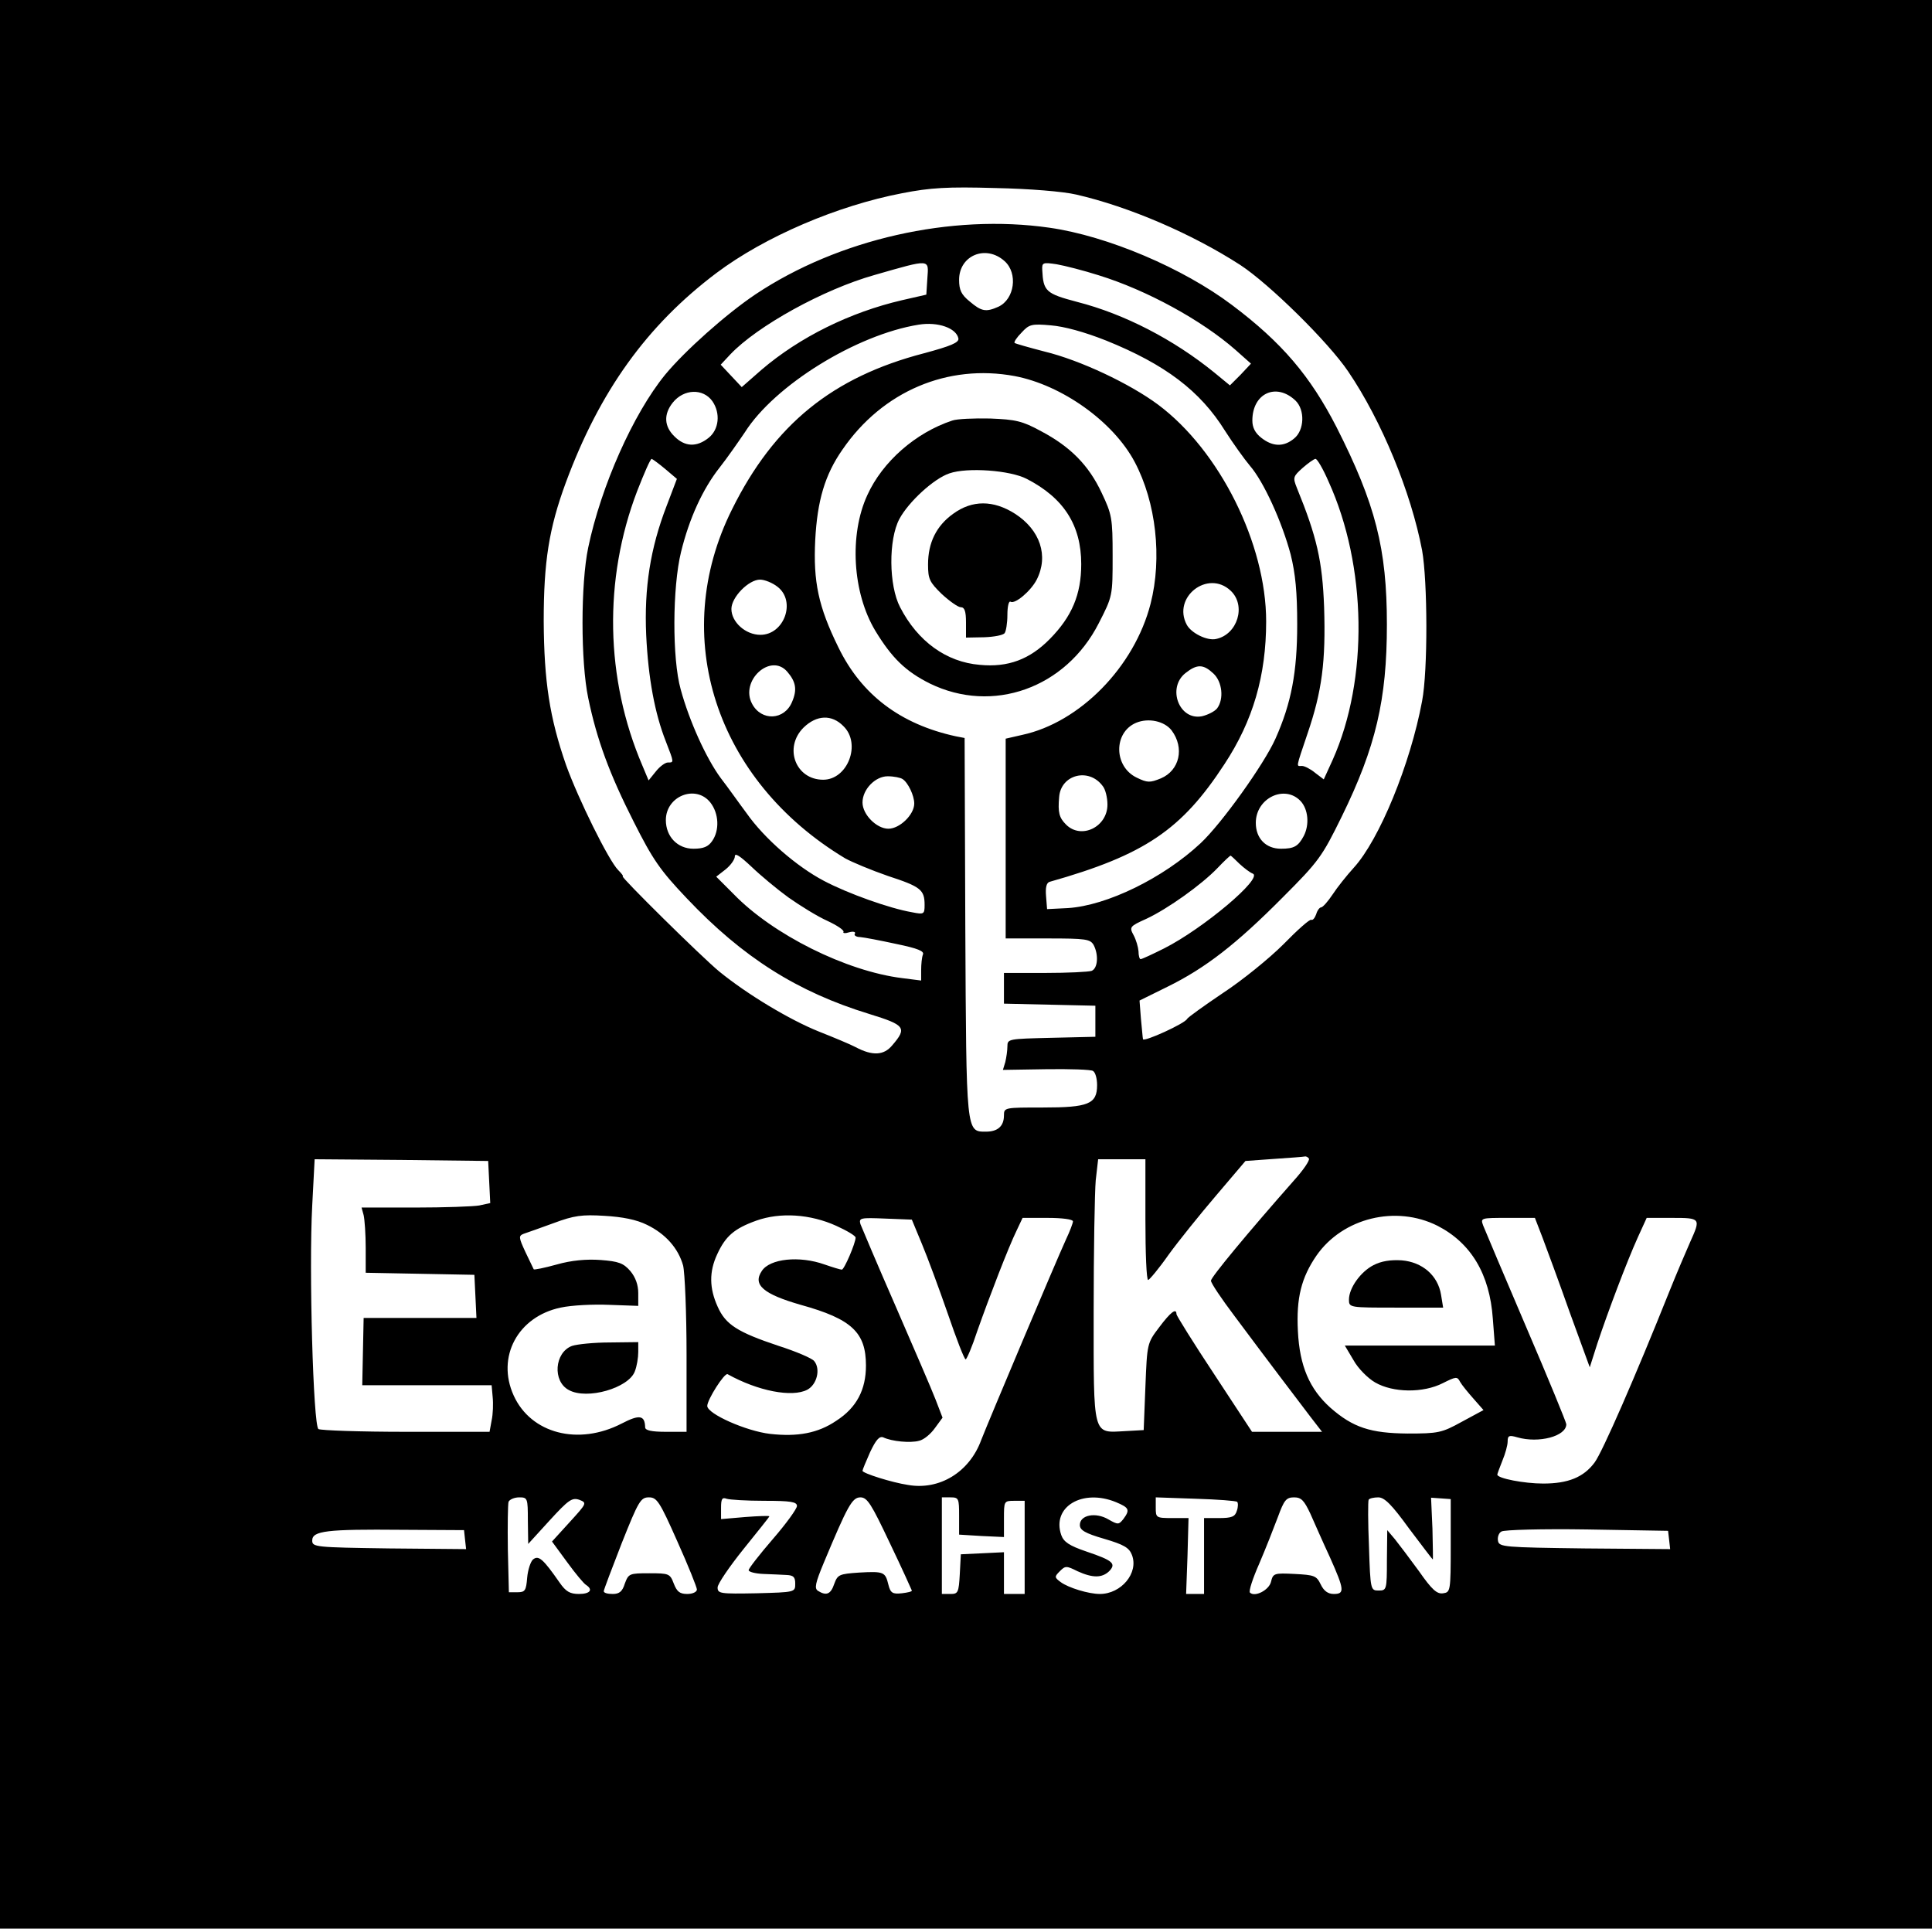 <?xml version="1.0" encoding="UTF-8" standalone="no"?> <svg xmlns="http://www.w3.org/2000/svg" version="1.0" width="560pt" height="559pt" viewBox="0 0 560 559" preserveAspectRatio="xMidYMid meet"><g transform="translate(0,559) scale(0.1,-0.1)" fill="#000000" stroke="none"><path d="M0 2795 l0 -2795 2800 0 2800 0 0 2795 0 2795 -2800 0 -2800 0 0 -2795z m3120 2231 c152 -35 334 -113 475 -204 84 -55 255 -223 313 -309 97 -143 182 -350 214 -518 16 -89 17 -349 0 -437 -34 -183 -124 -402 -198 -483 -20 -22 -48 -57 -61 -77 -14 -21 -29 -38 -34 -38 -4 0 -11 -9 -14 -20 -4 -11 -10 -18 -14 -16 -4 3 -40 -29 -81 -71 -41 -41 -120 -105 -175 -141 -55 -37 -102 -71 -104 -75 -5 -13 -126 -68 -128 -59 -1 4 -3 31 -6 60 l-4 52 81 40 c110 54 200 124 333 258 106 106 115 119 172 235 99 202 131 339 131 557 0 220 -33 349 -146 572 -76 148 -158 245 -303 354 -142 107 -361 200 -529 224 -285 41 -612 -33 -852 -193 -85 -57 -205 -164 -262 -233 -93 -114 -186 -324 -223 -501 -22 -105 -22 -331 0 -436 25 -121 62 -221 132 -359 55 -109 76 -140 154 -222 162 -171 320 -271 529 -335 104 -32 110 -40 66 -91 -24 -29 -57 -31 -106 -5 -15 8 -63 28 -106 45 -85 34 -208 108 -289 174 -51 42 -288 276 -280 276 3 0 -3 8 -13 18 -28 28 -116 207 -151 304 -48 138 -64 243 -65 418 0 171 15 268 64 401 98 265 235 456 437 608 140 105 350 195 538 231 82 16 131 19 270 15 99 -2 197 -10 235 -19z m-208 -193 c39 -35 29 -110 -18 -132 -36 -16 -49 -14 -83 15 -25 20 -31 34 -31 63 0 71 78 103 132 54z m-224 -50 l-3 -47 -70 -16 c-151 -35 -297 -107 -408 -202 l-57 -50 -31 33 -30 32 28 30 c78 82 269 188 418 230 164 47 157 47 153 -10z m497 9 c139 -43 298 -130 396 -216 l45 -40 -30 -32 -31 -31 -45 37 c-118 96 -261 170 -398 205 -91 24 -98 31 -101 93 -1 21 2 22 42 16 23 -4 78 -18 122 -32z m-407 -183 c2 -12 -22 -22 -100 -43 -265 -69 -434 -206 -556 -452 -184 -368 -48 -786 328 -1012 20 -11 75 -34 124 -51 95 -31 106 -40 106 -84 0 -27 -2 -28 -37 -21 -64 11 -185 54 -255 91 -78 41 -172 122 -224 196 -21 28 -54 75 -75 102 -42 57 -91 165 -116 257 -25 89 -24 296 1 398 24 98 63 183 112 245 22 28 54 74 73 102 86 136 323 283 504 312 56 9 109 -10 115 -40z m428 -6 c171 -69 273 -146 345 -262 23 -36 56 -82 72 -101 40 -46 93 -163 118 -257 14 -56 19 -110 19 -203 0 -138 -17 -228 -63 -331 -33 -74 -156 -246 -217 -303 -108 -101 -272 -181 -385 -188 l-60 -3 -3 38 c-2 24 1 38 10 41 276 78 383 151 507 341 83 126 121 257 121 414 0 225 -135 495 -313 628 -82 61 -226 129 -329 154 -46 12 -85 23 -87 25 -3 2 6 16 20 30 22 24 29 26 85 21 38 -3 97 -19 160 -44z m-265 -103 c137 -26 286 -132 348 -249 62 -117 80 -278 46 -411 -47 -183 -205 -344 -372 -380 l-48 -11 0 -289 0 -290 122 0 c111 0 123 -2 133 -19 15 -29 12 -68 -6 -75 -9 -3 -69 -6 -135 -6 l-119 0 0 -45 0 -44 133 -3 132 -3 0 -45 0 -45 -127 -3 c-125 -3 -128 -3 -128 -25 0 -12 -3 -32 -6 -45 l-7 -23 125 2 c69 1 130 -1 136 -5 7 -4 12 -22 12 -41 0 -55 -25 -65 -157 -65 -111 0 -113 0 -113 -23 0 -31 -18 -47 -52 -47 -58 0 -57 -7 -60 593 l-2 548 -26 5 c-160 35 -273 120 -340 258 -58 118 -73 190 -67 311 6 114 28 189 79 262 116 169 305 249 499 213z m-876 -73 c24 -35 19 -82 -11 -106 -35 -28 -69 -26 -99 4 -30 29 -32 64 -5 98 32 40 88 42 115 4z m1690 2 c28 -27 26 -86 -4 -110 -30 -25 -62 -24 -95 2 -18 14 -26 30 -26 50 0 79 69 111 125 58z m-1826 -199 l33 -28 -30 -79 c-47 -122 -65 -237 -59 -373 6 -126 25 -228 57 -309 24 -62 24 -61 6 -61 -8 0 -24 -12 -35 -26 l-21 -26 -18 43 c-108 252 -113 540 -15 796 20 51 38 93 42 93 3 -1 21 -14 40 -30z m1922 -36 c111 -244 116 -573 12 -806 l-26 -57 -25 19 c-13 11 -31 20 -38 20 -17 0 -19 -10 16 94 42 123 53 209 48 366 -5 134 -21 204 -79 346 -12 30 -11 33 17 58 16 14 33 26 37 26 5 0 22 -29 38 -66z m-1597 -305 c54 -42 19 -139 -50 -139 -43 0 -84 37 -84 75 0 34 50 85 83 85 13 0 36 -9 51 -21z m1313 -11 c46 -43 20 -127 -42 -140 -26 -6 -72 17 -85 41 -43 80 61 161 127 99z m-1285 -235 c25 -29 29 -52 14 -87 -22 -54 -89 -57 -116 -6 -36 67 54 149 102 93z m1235 -5 c26 -24 31 -74 11 -101 -7 -9 -27 -19 -44 -23 -66 -13 -102 82 -48 125 34 27 52 26 81 -1z m-1072 -153 c52 -51 12 -155 -59 -155 -80 0 -115 93 -57 151 38 37 82 39 116 4z m951 -12 c38 -51 23 -116 -31 -139 -32 -13 -39 -13 -70 2 -67 32 -68 131 -2 159 36 15 82 5 103 -22z m-200 -161 c8 -9 14 -34 14 -54 0 -65 -76 -102 -120 -58 -20 20 -24 35 -20 80 5 65 86 86 126 32z m-580 20 c16 -10 34 -48 34 -71 0 -32 -42 -73 -75 -73 -34 0 -75 41 -75 76 0 38 37 76 73 76 18 0 37 -4 43 -8z m-557 -68 c25 -32 27 -81 5 -112 -11 -16 -25 -22 -54 -22 -46 0 -80 35 -80 83 0 70 87 104 129 51z m1711 4 c22 -24 26 -68 9 -101 -16 -30 -28 -37 -66 -37 -44 0 -73 30 -73 75 0 72 84 112 130 63z m-1485 -279 c34 -24 84 -55 113 -68 28 -13 49 -27 47 -32 -3 -4 5 -5 17 -1 11 3 19 1 16 -4 -4 -5 4 -10 15 -10 12 -1 59 -10 105 -20 63 -13 82 -21 77 -31 -3 -8 -5 -28 -5 -45 l0 -30 -55 7 c-162 20 -375 126 -489 244 l-50 50 27 21 c15 12 27 29 27 38 0 11 15 1 48 -30 26 -25 74 -65 107 -89z m1308 97 c13 -12 30 -25 38 -28 32 -12 -144 -160 -257 -217 -34 -17 -64 -31 -68 -31 -3 0 -6 10 -6 23 -1 12 -7 33 -14 46 -13 24 -12 26 37 48 62 29 160 99 206 147 19 20 36 36 38 36 1 0 13 -11 26 -24z m201 -854 c3 -5 -16 -33 -43 -63 -135 -153 -241 -281 -241 -291 0 -7 31 -53 68 -102 96 -129 182 -242 220 -292 l34 -44 -101 0 -102 0 -109 166 c-61 92 -110 171 -110 175 0 19 -17 6 -50 -38 -35 -46 -35 -47 -40 -172 l-5 -126 -54 -3 c-95 -5 -91 -20 -91 348 0 174 3 345 6 379 l7 61 68 0 69 0 0 -175 c0 -96 3 -175 8 -175 4 1 31 33 59 73 29 40 91 117 138 172 l85 100 83 6 c45 3 85 6 89 7 4 1 9 -2 12 -6z m-2376 -68 l3 -61 -32 -7 c-17 -3 -101 -6 -186 -6 l-155 0 6 -22 c3 -13 6 -56 6 -95 l0 -72 158 -3 157 -3 3 -62 3 -63 -164 0 -163 0 -2 -97 -2 -98 188 0 187 0 3 -34 c2 -19 1 -50 -3 -68 l-6 -33 -242 0 c-133 0 -247 4 -254 8 -15 10 -28 463 -18 648 l7 134 252 -2 251 -3 3 -61z m457 -124 c54 -26 91 -68 105 -118 5 -20 10 -137 10 -259 l0 -223 -60 0 c-41 0 -60 4 -60 13 -1 35 -16 38 -68 11 -126 -65 -263 -29 -313 81 -51 112 12 229 136 255 32 7 95 10 141 8 l84 -3 0 37 c0 24 -8 46 -23 64 -20 23 -34 28 -86 32 -41 3 -85 -1 -127 -13 -36 -10 -66 -16 -67 -14 -1 2 -12 25 -24 50 -20 43 -20 47 -5 53 9 3 49 17 87 31 59 22 82 25 147 21 52 -3 93 -11 123 -26z m549 -3 c31 -14 56 -29 56 -34 0 -16 -33 -93 -40 -93 -4 0 -27 7 -50 15 -73 26 -159 17 -182 -19 -27 -40 5 -67 113 -98 148 -41 189 -80 189 -176 0 -70 -27 -122 -86 -160 -53 -36 -112 -47 -192 -38 -69 8 -182 58 -182 81 0 18 50 97 59 92 88 -49 187 -68 231 -45 28 15 39 60 20 83 -6 8 -53 28 -103 44 -120 40 -154 62 -177 114 -24 53 -25 101 -1 152 24 52 49 74 113 97 70 25 157 19 232 -15z m1743 0 c97 -50 151 -140 160 -269 l6 -78 -218 0 -217 0 25 -42 c13 -24 42 -53 63 -65 52 -30 139 -31 196 -2 38 19 42 20 50 4 5 -9 23 -31 39 -49 l29 -33 -63 -34 c-58 -32 -68 -34 -157 -34 -107 1 -158 17 -224 75 -60 54 -89 120 -94 222 -5 96 10 155 54 219 76 109 230 147 351 86z m-1495 -52 c16 -38 50 -130 75 -202 25 -73 48 -133 52 -133 3 0 19 37 34 83 35 99 90 242 114 291 l17 36 73 0 c41 0 73 -4 73 -10 0 -5 -9 -29 -20 -52 -31 -68 -225 -528 -246 -582 -34 -93 -121 -146 -212 -130 -47 7 -132 34 -132 41 0 3 10 27 22 54 17 36 27 47 38 43 25 -12 79 -17 104 -10 14 3 34 20 46 37 l22 30 -20 52 c-11 29 -64 151 -116 271 -53 121 -98 228 -102 238 -5 18 0 19 72 16 l77 -3 29 -70z m1799 18 c12 -32 48 -129 79 -217 l58 -159 22 69 c31 93 85 236 117 307 l26 57 73 0 c84 0 84 -1 53 -70 -11 -25 -39 -90 -61 -145 -98 -245 -193 -463 -216 -494 -32 -43 -77 -61 -149 -61 -55 0 -133 15 -133 26 0 2 7 21 15 41 8 19 15 44 15 55 0 17 4 19 28 12 62 -18 142 3 142 38 0 5 -52 132 -116 281 -64 150 -120 282 -125 295 -8 22 -7 22 71 22 l79 0 22 -57z m-2941 -820 l1 -68 62 68 c55 60 65 67 86 60 23 -9 22 -10 -28 -65 l-51 -56 44 -60 c24 -33 49 -63 55 -66 21 -14 11 -26 -21 -26 -26 0 -38 7 -56 33 -48 69 -61 80 -77 67 -7 -6 -15 -30 -17 -53 -3 -37 -6 -42 -28 -42 l-25 0 -3 124 c-1 69 0 131 2 138 3 7 17 13 31 13 24 0 25 -2 25 -67z m433 -60 c32 -71 57 -134 57 -140 0 -7 -12 -13 -28 -13 -22 0 -30 7 -39 30 -11 29 -14 30 -71 30 -58 0 -60 -1 -71 -30 -7 -23 -16 -30 -35 -30 -15 0 -26 3 -26 8 0 4 24 67 52 139 49 123 55 133 79 133 23 0 31 -12 82 -127z m253 117 c76 0 94 -3 94 -15 0 -8 -31 -51 -70 -96 -38 -44 -70 -85 -70 -90 0 -5 19 -10 43 -11 23 -1 53 -2 67 -3 20 -1 25 -6 25 -25 0 -25 0 -25 -112 -28 -106 -2 -113 -1 -113 17 0 10 34 60 75 111 41 51 75 93 75 95 0 2 -31 1 -70 -2 l-70 -6 0 33 c0 25 3 31 16 26 9 -3 58 -6 110 -6z m363 -122 c35 -73 63 -135 64 -138 1 -3 -12 -6 -29 -8 -27 -3 -33 1 -39 25 -9 37 -13 39 -85 35 -58 -4 -62 -6 -72 -33 -10 -30 -23 -35 -47 -20 -11 7 -8 22 17 82 69 165 82 189 106 189 20 0 32 -20 85 -132z m201 78 l0 -54 65 -4 65 -3 0 53 c0 51 0 52 30 52 l30 0 0 -135 0 -135 -30 0 -30 0 0 60 0 61 -62 -3 -63 -3 -3 -57 c-3 -54 -5 -58 -27 -58 l-25 0 0 140 0 140 25 0 c24 0 25 -3 25 -54z m455 40 c38 -16 41 -22 21 -49 -13 -16 -15 -17 -43 -1 -37 22 -83 13 -83 -16 0 -15 15 -24 70 -40 58 -17 73 -26 81 -47 20 -52 -31 -113 -93 -113 -33 0 -91 18 -113 34 -19 14 -19 16 -3 32 16 16 19 16 51 0 44 -20 71 -20 92 0 21 22 11 31 -66 57 -50 17 -66 28 -73 48 -28 82 62 135 159 95z m351 1 c3 -3 3 -15 -1 -26 -5 -17 -15 -21 -51 -21 l-44 0 0 -110 0 -110 -26 0 -26 0 4 110 3 110 -47 0 c-47 0 -48 1 -48 30 l0 30 115 -4 c64 -2 118 -6 121 -9z m212 -34 c12 -27 37 -84 57 -127 42 -94 43 -106 11 -106 -17 0 -29 9 -38 28 -12 25 -19 27 -75 30 -60 3 -63 2 -69 -23 -6 -24 -47 -45 -61 -31 -4 4 8 41 27 84 18 42 42 103 54 135 18 49 24 57 47 57 21 0 29 -9 47 -47z m286 -43 c37 -49 68 -90 69 -90 1 0 0 40 -1 89 l-4 90 29 -2 28 -2 0 -135 c0 -132 -1 -135 -22 -138 -18 -3 -33 11 -70 64 -27 37 -58 78 -70 93 l-22 26 -1 -87 c0 -86 -1 -88 -24 -88 -23 0 -24 1 -28 128 -3 70 -3 130 -1 135 2 4 15 7 28 7 18 0 39 -21 89 -90z m-2736 -33 l3 -27 -223 2 c-215 3 -223 4 -223 23 0 28 42 33 260 31 l180 -1 3 -28z m3490 0 l3 -27 -248 2 c-233 3 -248 4 -251 22 -2 10 2 23 10 27 7 5 119 8 248 6 l235 -4 3 -26z"></path><path d="M2760 4371 c-106 -35 -202 -119 -246 -216 -53 -115 -43 -283 23 -393 48 -79 88 -118 158 -153 182 -89 394 -14 490 175 40 78 40 79 40 195 0 109 -2 120 -32 183 -37 79 -90 133 -175 178 -55 30 -74 34 -148 37 -47 1 -96 -1 -110 -6z m216 -169 c107 -55 158 -134 158 -247 0 -88 -27 -152 -91 -217 -58 -59 -121 -83 -203 -75 -97 8 -180 68 -231 167 -33 63 -34 196 -2 256 27 50 100 117 145 132 52 18 176 9 224 -16z"></path><path d="M2763 4101 c-49 -35 -73 -84 -73 -147 0 -42 4 -51 40 -86 23 -21 47 -38 55 -38 11 0 15 -12 15 -44 l0 -44 53 1 c28 1 55 6 59 12 4 5 8 29 8 53 0 24 4 41 9 38 13 -8 59 31 76 64 35 69 10 144 -63 191 -63 40 -124 40 -179 0z"></path><path d="M1658 1689 c-51 -19 -57 -103 -9 -128 53 -29 173 6 191 54 6 15 10 40 10 56 l0 29 -82 -1 c-46 0 -95 -5 -110 -10z"></path><path d="M3981 1923 c-37 -19 -71 -66 -71 -100 0 -23 2 -23 136 -23 l137 0 -6 37 c-9 56 -54 95 -114 100 -32 2 -59 -2 -82 -14z"></path></g></svg> 